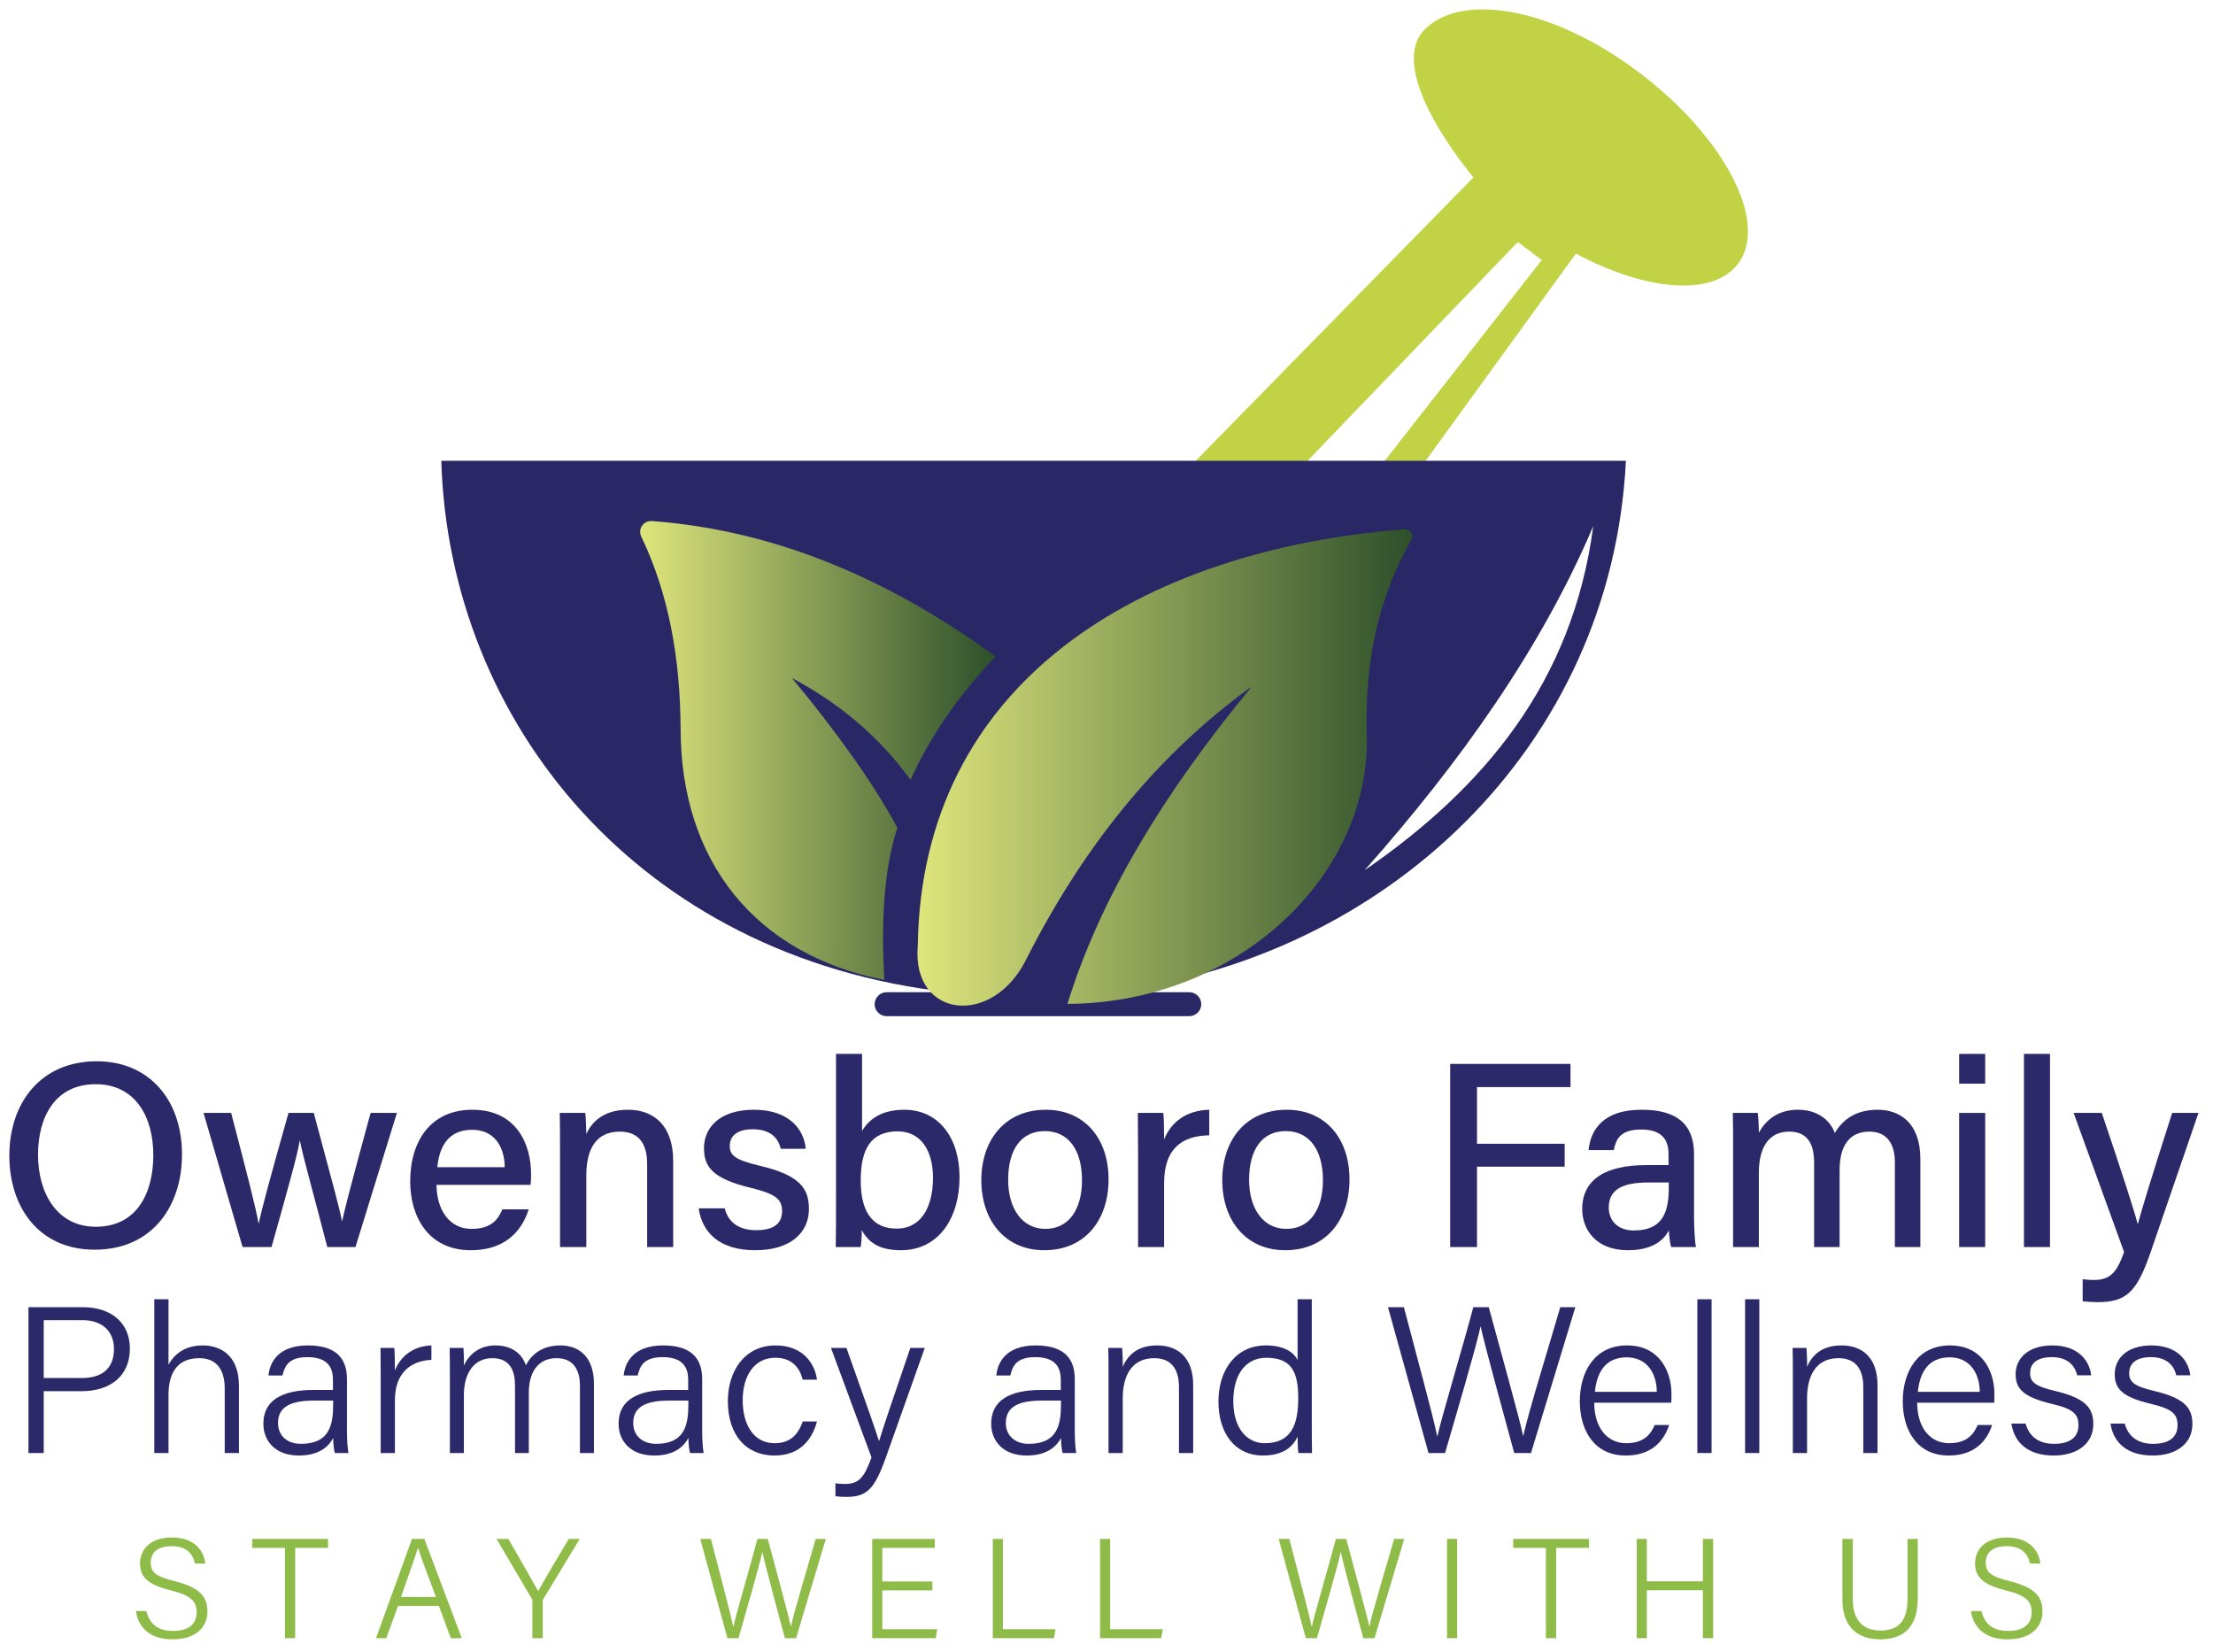 <?xml version="1.0" encoding="UTF-8"?>
<svg id="Layer_2" data-name="Layer 2" xmlns="http://www.w3.org/2000/svg" xmlns:xlink="http://www.w3.org/1999/xlink" viewBox="0 0 615.906 459.766">
  <defs>
    <style>
      .cls-1 {
        fill: url(#linear-gradient);
      }

      .cls-1, .cls-2, .cls-3, .cls-4, .cls-5, .cls-6 {
        stroke-width: 0px;
      }

      .cls-2 {
        fill: #8fbc49;
      }

      .cls-3 {
        fill: #c1d345;
      }

      .cls-4 {
        fill: #2a2766;
      }

      .cls-5 {
        fill: url(#linear-gradient-2);
      }

      .cls-6 {
        fill: #2b2969;
      }
    </style>
    <linearGradient id="linear-gradient" x1="255.334" y1="213.57" x2="393.019" y2="213.57" gradientUnits="userSpaceOnUse">
      <stop offset="0" stop-color="#dee57c"/>
      <stop offset="1" stop-color="#2d502b"/>
    </linearGradient>
    <linearGradient id="linear-gradient-2" x1="178.164" y1="208.834" x2="277.088" y2="208.834" xlink:href="#linear-gradient"/>
  </defs>
  <path class="cls-3" d="M455.786,19.869c-24.073-18.009-49.023-21.914-59.204-11.733-11.688,11.688,13.506,41.215,13.506,41.215l-81.667,83.333,28.667,2.667,65.333-68,6.667,5-46.667,59.667,9.667,2.667,46.504-64.11c19.582,10.45,38.201,12.085,45.164,2.778,8.625-11.529-3.898-35.474-27.97-53.483Z"/>
  <path class="cls-4" d="M452.512,128.23H122.815c2.197,72.504,54.673,138.039,141.186,147.879h-17.247c-1.833,0-3.333,1.5-3.333,3.333v0c0,1.833,1.5,3.333,3.333,3.333h84.242c1.833,0,3.333-1.5,3.333-3.333v-0c0-1.833-1.5-3.333-3.333-3.333h-22.244c76.789-9.199,139.803-68.185,143.759-147.879ZM379.785,242.169c26.931-30.369,49.274-61.981,63.636-95.758-5.692,43.339-30.267,72.784-63.636,95.758Z"/>
  <path class="cls-1" d="M297.088,279.351c9.015-29.301,26.849-58.758,51.333-88.333-24.658,17.76-45.814,42.453-62.667,75.667-9.333,19.333-32,16.667-30.333-3.333.983-73.37,61.904-110.314,135.424-116.058,1.629-.127,2.711,1.634,1.896,3.05-8.425,14.624-13.16,32.514-12.319,55.341.333,38.667-36.515,73.483-83.333,73.667Z"/>
  <path class="cls-5" d="M246.088,272.684c-.792-15.744-.252-30.409,3.667-42.333-6.847-12.696-16.975-26.728-29.333-41.667,12.631,6.744,23.883,15.771,33,28.333,5.855-13.053,14.092-24.223,23.667-34.333-29.606-21.533-61.235-35.124-95.671-37.692-2.303-.172-3.955,2.221-2.955,4.303,7.716,16.051,10.842,34.074,10.959,53.389 0,37,20.788,62.917,56.667,70Z"/>
  <path class="cls-6" d="M50.653,321.285c0,14.08-8.058,26.474-24.322,26.474-15.304,0-23.731-11.587-23.731-26.181,0-14.666,8.724-26.253,24.323-26.253,14.564,0,23.731,10.707,23.731,25.96ZM10.583,321.358c0,10.78,5.397,20.021,16.042,20.021,11.533,0,16.042-9.46,16.042-19.947,0-10.779-5.101-19.727-16.042-19.727-11.163,0-16.042,8.947-16.042,19.653Z"/>
  <path class="cls-6" d="M64.332,309.698c4.436,17.014,6.949,26.693,7.614,30.728h.074c.739-3.594,3.031-12.247,8.28-30.728h7.023c5.544,20.607,7.171,26.547,7.836,30.067h.074c.887-3.96,2.292-9.533,7.911-30.067h7.319l-11.533,37.327h-7.836c-3.549-13.714-6.802-25.3-7.615-29.554h-.074c-.665,4.181-3.77,15.033-7.836,29.554h-8.058l-10.868-37.327h7.689Z"/>
  <path class="cls-6" d="M121.482,329.719c.074,7.04,3.623,12.247,9.758,12.247,5.619,0,7.467-2.787,8.576-5.427h7.319c-1.479,4.767-5.471,11.366-16.117,11.366-11.902,0-16.856-9.46-16.856-19.14,0-11.221,5.693-19.947,17.299-19.947,12.272,0,16.338,9.606,16.338,17.82,0,1.173,0,2.054-.148,3.08h-26.17ZM140.481,324.806c-.074-5.794-2.957-10.414-9.093-10.414-6.358,0-9.093,4.327-9.685,10.414h18.778Z"/>
  <path class="cls-6" d="M155.86,319.085c0-3.227,0-6.526-.074-9.387h7.097c.148,1.101.296,4.767.296,5.867,1.405-3.08,4.51-6.747,11.607-6.747,7.171,0,12.568,4.4,12.568,14.227v23.98h-7.245v-23.101c0-5.353-2.07-9.02-7.615-9.02-6.58,0-9.315,4.84-9.315,12.173v19.947h-7.319v-27.94Z"/>
  <path class="cls-6" d="M201.698,336.245c.961,3.887,3.918,6.087,8.797,6.087,5.175,0,7.171-2.127,7.171-5.28,0-3.3-1.701-4.767-8.502-6.453-11.089-2.64-13.233-6.014-13.233-11.146,0-5.28,3.918-10.634,13.899-10.634,10.054,0,13.972,5.72,14.416,10.854h-6.949c-.518-2.2-2.144-5.427-7.763-5.427-4.953,0-6.432,2.347-6.432,4.62,0,2.64,1.479,3.887,8.206,5.5,11.681,2.713,13.825,6.6,13.825,12.1,0,6.527-5.101,11.44-14.934,11.44-10.055,0-14.786-4.986-15.747-11.66h7.245Z"/>
  <path class="cls-6" d="M232.676,293.271h7.245v21.487c1.701-3.007,5.101-5.94,11.755-5.94,9.611,0,15.377,7.847,15.377,18.773,0,11.221-5.693,20.313-16.338,20.313-5.988,0-8.945-2.127-10.868-5.573,0,1.833-.148,3.667-.296,4.693h-6.949c.074-4.18.074-8.36.074-12.467v-41.287ZM249.827,314.832c-7.541,0-10.276,5.06-10.276,13.64,0,7.48,2.366,13.42,10.055,13.42,6.358,0,10.054-5.427,10.054-14.153,0-7.699-3.475-12.906-9.833-12.906Z"/>
  <path class="cls-6" d="M308.528,328.252c0,10.927-6.284,19.653-17.891,19.653-10.941,0-17.521-8.286-17.521-19.507,0-11.073,6.506-19.58,17.965-19.58,10.572,0,17.448,7.773,17.448,19.434ZM280.582,328.325c0,7.993,3.918,13.641,10.35,13.641,6.506,0,10.202-5.354,10.202-13.567,0-8.286-3.696-13.64-10.35-13.64-6.654,0-10.203,5.206-10.203,13.566Z"/>
  <path class="cls-6" d="M316.735,319.818c0-4.913-.073-7.92-.073-10.12h7.097c.148,1.027.222,4.107.222,7.407,1.923-4.914,6.284-8.141,12.568-8.287v7.113c-7.688.146-12.568,3.74-12.568,13.347v17.747h-7.245v-27.207Z"/>
  <path class="cls-6" d="M375.584,328.252c0,10.927-6.284,19.653-17.892,19.653-10.941,0-17.521-8.286-17.521-19.507,0-11.073,6.506-19.58,17.965-19.58,10.571,0,17.447,7.773,17.447,19.434ZM347.639,328.325c0,7.993,3.918,13.641,10.35,13.641,6.506,0,10.202-5.354,10.202-13.567,0-8.286-3.696-13.64-10.35-13.64-6.654,0-10.202,5.206-10.202,13.566Z"/>
  <path class="cls-6" d="M403.603,296.059h33.49v6.453h-26.023v15.767h24.396v6.38h-24.396v22.367h-7.467v-50.967Z"/>
  <path class="cls-6" d="M471.471,338.592c0,3.447.296,7.407.518,8.434h-6.875c-.296-.807-.518-2.64-.665-4.62-1.257,2.42-4.214,5.5-11.386,5.5-8.945,0-12.716-5.793-12.716-11.44,0-8.359,6.654-12.246,17.817-12.246h6.21v-3.007c0-3.153-1.035-6.894-7.614-6.894-5.988,0-7.023,2.86-7.615,5.721h-7.023c.518-5.427,3.919-11.294,14.86-11.221,9.389,0,14.489,3.813,14.489,12.32v17.453ZM464.448,329.059h-5.767c-7.245,0-10.941,2.054-10.941,6.967,0,3.667,2.514,6.38,6.949,6.38,8.575,0,9.759-5.793,9.759-12.173v-1.174Z"/>
  <path class="cls-6" d="M482.341,319.306c0-3.228,0-6.527-.073-9.607h6.949c.147,1.101.296,3.667.296,5.5,1.773-3.227,5.026-6.38,10.867-6.38,5.323,0,8.871,2.714,10.276,6.453,2.069-3.446,5.544-6.453,11.902-6.453,6.21,0,11.902,3.667,11.902,13.714v24.493h-7.097v-23.687c0-4.107-1.553-8.434-7.098-8.434-5.767,0-8.28,4.253-8.28,10.707v21.413h-7.097v-23.394c0-4.62-1.331-8.727-6.949-8.727-5.692,0-8.428,4.474-8.428,11.44v20.68h-7.172v-27.72Z"/>
  <path class="cls-6" d="M545.257,301.559v-8.287h7.245v8.287h-7.245ZM545.257,309.698h7.245v37.327h-7.245v-37.327Z"/>
  <path class="cls-6" d="M563.295,347.025v-53.754h7.245v53.754h-7.245Z"/>
  <path class="cls-6" d="M584.956,309.698c5.692,16.867,9.02,27.134,9.98,30.874h.073c1.109-4.181,3.697-12.687,9.537-30.874h7.319l-13.381,38.94c-3.771,10.854-6.654,13.714-14.639,13.714-1.108,0-2.661-.073-4.214-.221v-6.16c.961.147,2.07.221,3.031.221,4.584,0,6.432-1.98,8.502-7.773l-14.047-38.721h7.837Z"/>
  <path class="cls-6" d="M7.92,363.763h15.176c7.736,0,13.05,4.244,13.05,11.511,0,7.616-5.433,11.86-13.464,11.86h-10.511v17.208h-4.252v-40.579ZM12.172,383.471h10.57c6.201,0,8.976-3.139,8.976-8.081,0-5.174-3.543-8.022-8.74-8.022h-10.806v16.104Z"/>
  <path class="cls-6" d="M46.898,361.554v18.196c1.594-2.849,4.429-5.349,9.566-5.349,4.429,0,10.039,2.326,10.039,11.278v18.662h-3.957v-17.906c0-5.465-2.421-8.487-7.086-8.487-5.669,0-8.562,3.546-8.562,10.231v16.162h-3.957v-42.788h3.957Z"/>
  <path class="cls-6" d="M96.563,398.412c0,2.616.236,5.058.413,5.93h-3.779c-.236-.697-.413-2.035-.472-4.186-1.063,2.034-3.543,4.883-9.507,4.883-6.968,0-9.921-4.418-9.921-8.836,0-6.512,5.138-9.418,13.995-9.418h5.374v-2.791c0-2.79-.886-6.337-7.086-6.337-5.551,0-6.377,2.791-6.968,5.116h-3.897c.354-3.547,2.598-8.372,10.983-8.372,6.968,0,10.866,2.849,10.866,9.36v14.65ZM92.725,389.75h-5.374c-6.259,0-9.979,1.628-9.979,6.221,0,3.43,2.421,5.813,6.377,5.813,7.913,0,8.976-5.175,8.976-11.046v-.988Z"/>
  <path class="cls-6" d="M105.954,383.064c0-4.535-.059-6.744-.059-7.965h3.838c.118.872.177,2.965.177,6.278,1.653-4.186,5.314-6.802,10.157-6.977v4.012c-6.141.291-10.157,4.012-10.157,11.162v14.767h-3.957v-21.277Z"/>
  <path class="cls-6" d="M125.207,382.657c0-2.559,0-5.232-.059-7.558h3.838c.059.93.177,3.256.118,4.883,1.299-2.79,4.016-5.581,8.799-5.581,4.192,0,7.322,2.035,8.444,5.523,1.535-2.907,4.429-5.523,9.625-5.523,4.665,0,9.33,2.675,9.33,10.697v19.243h-3.897v-18.778c0-3.662-1.358-7.615-6.496-7.615-5.315,0-7.736,4.128-7.736,9.592v16.802h-3.838v-18.662c0-4.069-1.24-7.731-6.318-7.731-5.315,0-7.913,4.477-7.913,10.231v16.162h-3.897v-21.685Z"/>
  <path class="cls-6" d="M195.423,398.412c0,2.616.236,5.058.413,5.93h-3.779c-.236-.697-.413-2.035-.472-4.186-1.063,2.034-3.543,4.883-9.507,4.883-6.968,0-9.921-4.418-9.921-8.836,0-6.512,5.138-9.418,13.996-9.418h5.374v-2.791c0-2.79-.886-6.337-7.086-6.337-5.551,0-6.377,2.791-6.968,5.116h-3.897c.354-3.547,2.598-8.372,10.983-8.372,6.968,0,10.866,2.849,10.866,9.36v14.65ZM191.585,389.75h-5.374c-6.259,0-9.979,1.628-9.979,6.221,0,3.43,2.421,5.813,6.377,5.813,7.913,0,8.976-5.175,8.976-11.046v-.988Z"/>
  <path class="cls-6" d="M227.372,395.563c-1.358,5.116-4.783,9.476-11.869,9.476-7.736,0-12.933-5.581-12.933-15.173,0-8.14,4.547-15.465,13.287-15.465,8.031,0,11.043,5.581,11.515,9.535h-3.957c-.827-3.198-2.894-6.104-7.618-6.104-5.787,0-9.094,4.883-9.094,11.859,0,6.86,3.13,11.918,8.858,11.918,4.074,0,6.437-2.035,7.854-6.046h3.957Z"/>
  <path class="cls-6" d="M235.582,375.1c5.492,15.464,8.09,22.789,9.035,25.87h.059c1.063-3.488,3.307-10.231,8.681-25.87h4.016l-10.925,30.754c-3.129,8.662-5.255,10.697-10.983,10.697-1.004,0-1.89-.059-2.953-.175v-3.604c.827.116,1.712.175,2.598.175,4.016,0,5.433-1.86,7.44-7.384l-11.279-30.463h4.311Z"/>
  <path class="cls-6" d="M299.124,398.412c0,2.616.236,5.058.414,5.93h-3.78c-.236-.697-.413-2.035-.472-4.186-1.063,2.034-3.543,4.883-9.507,4.883-6.968,0-9.921-4.418-9.921-8.836,0-6.512,5.138-9.418,13.996-9.418h5.374v-2.791c0-2.79-.886-6.337-7.086-6.337-5.551,0-6.377,2.791-6.968,5.116h-3.897c.354-3.547,2.598-8.372,10.983-8.372,6.968,0,10.865,2.849,10.865,9.36v14.65ZM295.286,389.75h-5.374c-6.259,0-9.979,1.628-9.979,6.221,0,3.43,2.421,5.813,6.377,5.813,7.913,0,8.976-5.175,8.976-11.046v-.988Z"/>
  <path class="cls-6" d="M308.515,382.482c0-2.558,0-5.115-.059-7.383h3.838c.118.872.236,4.36.177,5.232,1.24-2.791,3.661-5.931,9.626-5.931,5.433,0,9.979,3.082,9.979,11.046v18.895h-3.956v-18.371c0-4.825-2.008-8.022-6.909-8.022-6.378,0-8.74,5.058-8.74,11.22v15.174h-3.956v-21.859Z"/>
  <path class="cls-6" d="M365.09,361.554v34.417c0,2.79,0,5.464.06,8.371h-3.779c-.177-.756-.236-3.256-.236-4.593-1.477,3.372-4.665,5.29-9.685,5.29-7.677,0-12.342-6.162-12.342-14.999,0-9.011,5.02-15.639,13.169-15.639,5.669,0,8.03,2.326,8.857,4.07v-16.918h3.956ZM351.98,401.609c7.44,0,9.33-5.232,9.33-12.499,0-7.034-1.653-11.278-8.857-11.278-5.551,0-9.212,4.36-9.212,12.092,0,7.558,3.839,11.686,8.739,11.686Z"/>
  <path class="cls-6" d="M397.571,404.342l-11.279-40.579h4.429c2.953,11.337,8.386,31.219,9.271,35.929h.059c.887-4.419,7.205-25.348,9.98-35.929h4.311c2.599,9.534,8.799,31.917,9.566,35.812h.059c1.3-6.336,7.677-26.742,10.275-35.812h4.192l-12.342,40.579h-4.665c-2.598-9.477-8.503-31.103-9.33-35.172h-.059c-1.182,5.639-7.027,25.405-9.862,35.172h-4.605Z"/>
  <path class="cls-6" d="M443.694,390.331c0,6.802,3.484,11.278,8.917,11.278,5.196,0,6.909-2.79,7.913-5.058h4.016c-1.24,3.837-4.37,8.487-12.047,8.487-9.212,0-12.814-7.558-12.814-15.057,0-8.488,4.311-15.581,13.109-15.581,9.39,0,12.401,7.675,12.401,13.488,0,.872,0,1.686-.06,2.441h-21.436ZM461.114,387.308c-.059-5.349-2.894-9.592-8.385-9.592-5.729,0-8.268,3.895-8.858,9.592h17.243Z"/>
  <path class="cls-6" d="M472.395,404.342v-42.788h3.956v42.788h-3.956Z"/>
  <path class="cls-6" d="M485.682,404.342v-42.788h3.956v42.788h-3.956Z"/>
  <path class="cls-6" d="M498.97,382.482c0-2.558,0-5.115-.059-7.383h3.838c.118.872.236,4.36.177,5.232,1.24-2.791,3.662-5.931,9.626-5.931,5.433,0,9.979,3.082,9.979,11.046v18.895h-3.956v-18.371c0-4.825-2.008-8.022-6.909-8.022-6.378,0-8.74,5.058-8.74,11.22v15.174h-3.956v-21.859Z"/>
  <path class="cls-6" d="M533.577,390.331c0,6.802,3.484,11.278,8.917,11.278,5.196,0,6.909-2.79,7.913-5.058h4.016c-1.24,3.837-4.37,8.487-12.047,8.487-9.212,0-12.814-7.558-12.814-15.057,0-8.488,4.311-15.581,13.109-15.581,9.39,0,12.401,7.675,12.401,13.488,0,.872,0,1.686-.06,2.441h-21.436ZM550.997,387.308c-.059-5.349-2.894-9.592-8.385-9.592-5.729,0-8.268,3.895-8.858,9.592h17.243Z"/>
  <path class="cls-6" d="M563.754,396.144c.944,3.488,3.543,5.64,7.913,5.64,4.842,0,6.791-2.151,6.791-5.175,0-3.081-1.358-4.534-7.559-5.987-8.091-1.919-9.921-4.36-9.921-8.256,0-4.069,3.13-7.965,10.216-7.965,7.146,0,10.334,4.187,10.807,8.313h-3.897c-.473-2.209-2.244-5.058-7.027-5.058-4.724,0-6.082,2.268-6.082,4.419,0,2.441,1.299,3.662,6.968,4.999,8.681,2.035,10.629,4.884,10.629,9.244,0,5.231-4.251,8.72-11.042,8.72-7.204,0-10.983-3.662-11.751-8.895h3.956Z"/>
  <path class="cls-6" d="M591.332,396.144c.944,3.488,3.543,5.64,7.913,5.64,4.842,0,6.791-2.151,6.791-5.175,0-3.081-1.358-4.534-7.559-5.987-8.091-1.919-9.921-4.36-9.921-8.256,0-4.069,3.13-7.965,10.216-7.965,7.146,0,10.334,4.187,10.807,8.313h-3.897c-.473-2.209-2.244-5.058-7.027-5.058-4.724,0-6.082,2.268-6.082,4.419,0,2.441,1.299,3.662,6.968,4.999,8.681,2.035,10.629,4.884,10.629,9.244,0,5.231-4.251,8.72-11.042,8.72-7.204,0-10.983-3.662-11.751-8.895h3.956Z"/>
  <path class="cls-2" d="M40.756,448.311c.792,3.522,3.127,5.541,7.441,5.541,4.71,0,6.531-2.296,6.531-5.146,0-2.969-1.346-4.71-7.204-6.135-6.135-1.544-8.549-3.562-8.549-7.521,0-3.84,2.81-7.204,8.866-7.204,6.293,0,8.945,3.76,9.301,7.243h-2.889c-.594-2.731-2.335-4.829-6.531-4.829-3.721,0-5.779,1.702-5.779,4.592,0,2.811,1.702,3.918,6.689,5.146,7.837,1.939,9.104,5.026,9.104,8.471,0,4.235-3.127,7.718-9.697,7.718-6.927,0-9.658-3.918-10.212-7.876h2.929Z"/>
  <path class="cls-2" d="M79.303,430.737h-9.104v-2.494h21.097v2.494h-9.144v25.134h-2.85v-25.134Z"/>
  <path class="cls-2" d="M110.783,446.886l-3.285,8.985h-2.85l10.014-27.628h3.444l10.41,27.628h-3.048l-3.325-8.985h-11.36ZM121.312,444.393c-2.89-7.798-4.394-11.677-4.948-13.655h-.04c-.673,2.216-2.415,7.006-4.71,13.655h9.698Z"/>
  <path class="cls-2" d="M148.166,455.871v-10.252c0-.276-.04-.554-.159-.712l-9.816-16.664h3.285c2.652,4.592,7.085,12.31,8.312,14.526,1.188-2.217,5.7-9.896,8.51-14.526h3.047l-10.172,16.782c-.079.159-.119.317-.119.673v10.173h-2.889Z"/>
  <path class="cls-2" d="M202.445,455.871l-7.56-27.628h2.968c1.979,7.719,5.621,21.255,6.214,24.462h.04c.594-3.009,4.829-17.258,6.689-24.462h2.889c1.742,6.491,5.897,21.73,6.412,24.382h.04c.871-4.313,5.146-18.207,6.887-24.382h2.811l-8.272,27.628h-3.127c-1.742-6.452-5.7-21.176-6.254-23.946h-.04c-.792,3.839-4.71,17.297-6.61,23.946h-3.087Z"/>
  <path class="cls-2" d="M259.491,442.572h-13.933v10.806h15.278l-.396,2.493h-17.693v-27.628h17.416v2.494h-14.605v9.341h13.933v2.494Z"/>
  <path class="cls-2" d="M276.308,428.243h2.81v25.135h14.646l-.436,2.493h-17.02v-27.628Z"/>
  <path class="cls-2" d="M306.163,428.243h2.811v25.135h14.646l-.436,2.493h-17.021v-27.628Z"/>
  <path class="cls-2" d="M363.429,455.871l-7.56-27.628h2.969c1.979,7.719,5.62,21.255,6.214,24.462h.04c.594-3.009,4.828-17.258,6.688-24.462h2.89c1.741,6.491,5.897,21.73,6.412,24.382h.04c.87-4.313,5.146-18.207,6.887-24.382h2.811l-8.272,27.628h-3.127c-1.742-6.452-5.7-21.176-6.254-23.946h-.04c-.791,3.839-4.71,17.297-6.609,23.946h-3.088Z"/>
  <path class="cls-2" d="M405.541,428.243v27.628h-2.811v-27.628h2.811Z"/>
  <path class="cls-2" d="M430.247,430.737h-9.104v-2.494h21.097v2.494h-9.144v25.134h-2.85v-25.134Z"/>
  <path class="cls-2" d="M455.524,428.243h2.811v11.796h15.595v-11.796h2.851v27.628h-2.851v-13.339h-15.595v13.339h-2.811v-27.628Z"/>
  <path class="cls-2" d="M515.655,428.243v16.703c0,6.967,3.879,8.787,7.639,8.787,4.394,0,7.6-1.899,7.6-8.787v-16.703h2.85v16.545c0,8.787-4.749,11.399-10.528,11.399-5.581,0-10.449-2.85-10.449-11.082v-16.862h2.89Z"/>
  <path class="cls-2" d="M551.471,448.311c.791,3.522,3.127,5.541,7.441,5.541,4.71,0,6.53-2.296,6.53-5.146,0-2.969-1.346-4.71-7.203-6.135-6.136-1.544-8.55-3.562-8.55-7.521,0-3.84,2.811-7.204,8.866-7.204,6.293,0,8.945,3.76,9.302,7.243h-2.89c-.594-2.731-2.335-4.829-6.531-4.829-3.721,0-5.778,1.702-5.778,4.592,0,2.811,1.701,3.918,6.688,5.146,7.838,1.939,9.104,5.026,9.104,8.471,0,4.235-3.127,7.718-9.698,7.718-6.927,0-9.657-3.918-10.212-7.876h2.93Z"/>
</svg>